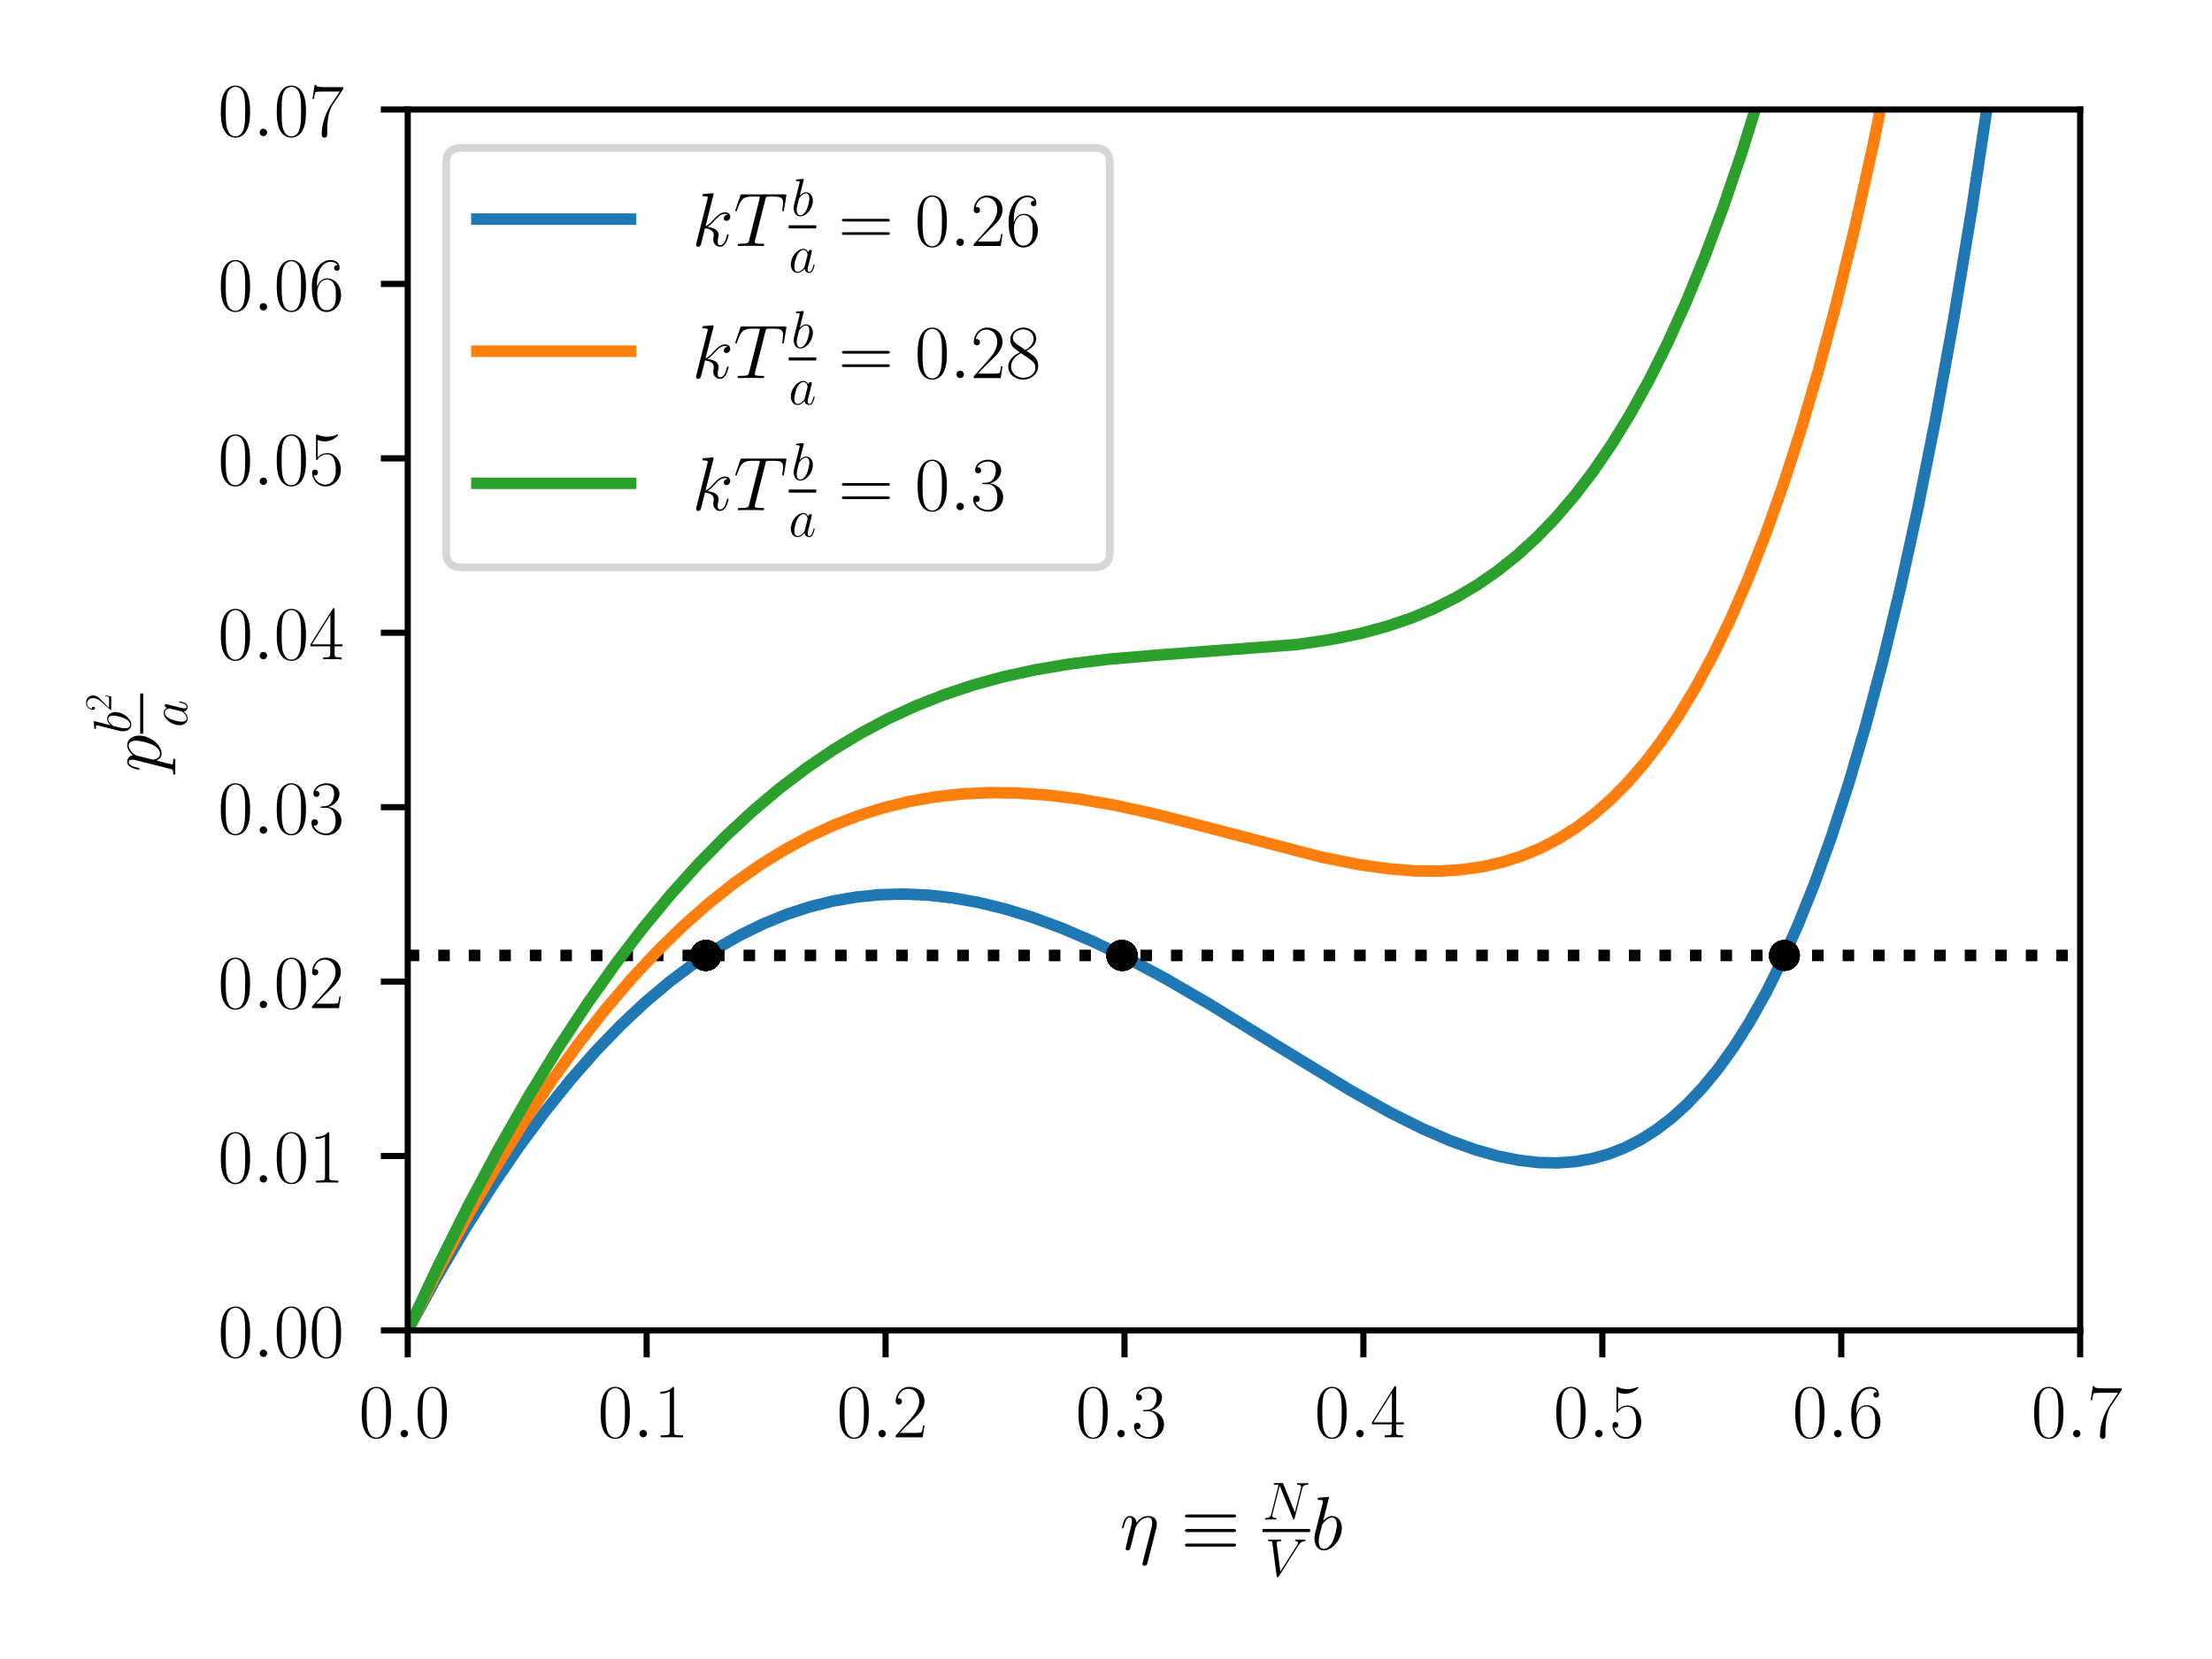 <?xml version="1.0" encoding="utf-8" standalone="no"?>
<!DOCTYPE svg PUBLIC "-//W3C//DTD SVG 1.1//EN"
  "http://www.w3.org/Graphics/SVG/1.1/DTD/svg11.dtd">
<!-- Created with matplotlib (https://matplotlib.org/) -->
<svg height="216pt" version="1.1" viewBox="0 0 288 216" width="288pt" xmlns="http://www.w3.org/2000/svg" xmlns:xlink="http://www.w3.org/1999/xlink">
 <defs>
  <style type="text/css">*{stroke-linecap:butt;stroke-linejoin:round;}</style>
 </defs>
 <g id="figure_1">
  <g id="patch_1">
   <path d="M 0 216 
L 288 216 
L 288 0 
L 0 0 
z
" style="fill:#ffffff;"/>
  </g>
  <g id="axes_1">
   <g id="patch_2">
    <path d="M 53.086 173.221 
L 270.835 173.221 
L 270.835 14.259 
L 53.086 14.259 
z
" style="fill:#ffffff;"/>
   </g>
   <g id="matplotlib.axis_1">
    <g id="xtick_1">
     <g id="line2d_1">
      <defs>
       <path d="M 0 0 
L 0 3.5 
" id="m4a611f6c2e" style="stroke:#000000;stroke-width:0.8;"/>
      </defs>
      <g>
       <use style="stroke:#000000;stroke-width:0.8;" x="53.086" xlink:href="#m4a611f6c2e" y="173.221"/>
      </g>
     </g>
     <g id="text_1">
      <!-- $\mathdefault{0.0}$ -->
      <g transform="translate(46.721 187.139)scale(0.1 -0.1)">
       <defs>
        <path d="M 42 31.844 
C 42 37.969 41.906 48.422 37.703 56.453 
C 34 63.484 28.094 66 22.906 66 
C 18.094 66 12 63.781 8.203 56.562 
C 4.203 49.016 3.797 39.672 3.797 31.844 
C 3.797 26.109 3.906 17.375 7 9.734 
C 11.297 -0.609 19 -2 22.906 -2 
C 27.5 -2 34.5 -0.109 38.594 9.438 
C 41.594 16.375 42 24.5 42 31.844 
z
M 22.906 -0.406 
C 16.5 -0.406 12.703 5.125 11.297 12.75 
C 10.203 18.688 10.203 27.328 10.203 32.953 
C 10.203 40.688 10.203 47.109 11.5 53.234 
C 13.406 61.781 19 64.391 22.906 64.391 
C 27 64.391 32.297 61.672 34.203 53.438 
C 35.5 47.719 35.594 40.984 35.594 32.953 
C 35.594 26.422 35.594 18.375 34.406 12.453 
C 32.297 1.5 26.406 -0.406 22.906 -0.406 
z
" id="CMR17-48"/>
        <path d="M 18.406 4.797 
C 18.406 7.688 16 9.688 13.594 9.688 
C 10.703 9.688 8.703 7.297 8.703 4.891 
C 8.703 2 11.094 0 13.5 0 
C 16.406 0 18.406 2.391 18.406 4.797 
z
" id="CMMI12-58"/>
       </defs>
       <use transform="scale(0.996)" xlink:href="#CMR17-48"/>
       <use transform="translate(45.69 0)scale(0.996)" xlink:href="#CMMI12-58"/>
       <use transform="translate(72.788 0)scale(0.996)" xlink:href="#CMR17-48"/>
      </g>
     </g>
    </g>
    <g id="xtick_2">
     <g id="line2d_2">
      <g>
       <use style="stroke:#000000;stroke-width:0.8;" x="84.193" xlink:href="#m4a611f6c2e" y="173.221"/>
      </g>
     </g>
     <g id="text_2">
      <!-- $\mathdefault{0.1}$ -->
      <g transform="translate(77.828 187.139)scale(0.1 -0.1)">
       <defs>
        <path d="M 26.594 63.797 
C 26.594 65.891 26.5 66 25.094 66 
C 21.203 61.359 15.297 59.891 9.703 59.688 
C 9.406 59.688 8.906 59.688 8.797 59.5 
C 8.703 59.297 8.703 59.094 8.703 57 
C 11.797 57 17 57.594 21 59.984 
L 21 7.297 
C 21 3.797 20.797 2.594 12.203 2.594 
L 9.203 2.594 
L 9.203 0 
C 14 0.094 19 0.188 23.797 0.188 
C 28.594 0.188 33.594 0.094 38.406 0 
L 38.406 2.594 
L 35.406 2.594 
C 26.797 2.594 26.594 3.688 26.594 7.297 
z
" id="CMR17-49"/>
       </defs>
       <use transform="scale(0.996)" xlink:href="#CMR17-48"/>
       <use transform="translate(45.69 0)scale(0.996)" xlink:href="#CMMI12-58"/>
       <use transform="translate(72.788 0)scale(0.996)" xlink:href="#CMR17-49"/>
      </g>
     </g>
    </g>
    <g id="xtick_3">
     <g id="line2d_3">
      <g>
       <use style="stroke:#000000;stroke-width:0.8;" x="115.3" xlink:href="#m4a611f6c2e" y="173.221"/>
      </g>
     </g>
     <g id="text_3">
      <!-- $\mathdefault{0.2}$ -->
      <g transform="translate(108.935 187.139)scale(0.1 -0.1)">
       <defs>
        <path d="M 41.703 15.469 
L 39.906 15.469 
C 38.906 8.391 38.094 7.188 37.703 6.594 
C 37.203 5.797 30 5.797 28.594 5.797 
L 9.406 5.797 
C 13 9.688 20 16.766 28.5 24.938 
C 34.594 30.719 41.703 37.5 41.703 47.391 
C 41.703 59.188 32.297 66 21.797 66 
C 10.797 66 4.094 56.297 4.094 47.297 
C 4.094 43.391 7 42.891 8.203 42.891 
C 9.203 42.891 12.203 43.484 12.203 46.984 
C 12.203 50.094 9.594 51 8.203 51 
C 7.594 51 7 50.891 6.594 50.688 
C 8.5 59.188 14.297 63.391 20.406 63.391 
C 29.094 63.391 34.797 56.5 34.797 47.391 
C 34.797 38.703 29.703 31.219 24 24.734 
L 4.094 2.297 
L 4.094 0 
L 39.297 0 
z
" id="CMR17-50"/>
       </defs>
       <use transform="scale(0.996)" xlink:href="#CMR17-48"/>
       <use transform="translate(45.69 0)scale(0.996)" xlink:href="#CMMI12-58"/>
       <use transform="translate(72.788 0)scale(0.996)" xlink:href="#CMR17-50"/>
      </g>
     </g>
    </g>
    <g id="xtick_4">
     <g id="line2d_4">
      <g>
       <use style="stroke:#000000;stroke-width:0.8;" x="146.407" xlink:href="#m4a611f6c2e" y="173.221"/>
      </g>
     </g>
     <g id="text_4">
      <!-- $\mathdefault{0.3}$ -->
      <g transform="translate(140.042 187.139)scale(0.1 -0.1)">
       <defs>
        <path d="M 22.094 34 
C 31 34 34.906 26.141 34.906 17.094 
C 34.906 5.031 28.5 0.391 22.703 0.391 
C 17.406 0.391 8.797 3.016 6.094 10.797 
C 6.594 10.594 7.094 10.594 7.594 10.594 
C 10 10.594 11.797 12.188 11.797 14.797 
C 11.797 17.688 9.594 19 7.594 19 
C 5.906 19 3.297 18.188 3.297 14.484 
C 3.297 5.234 12.297 -2 22.906 -2 
C 34 -2 42.5 6.75 42.5 16.984 
C 42.5 26.844 34.5 34 25 35.094 
C 32.594 36.672 39.906 43.375 39.906 52.391 
C 39.906 60.25 32 66 23 66 
C 13.906 66 5.906 60.344 5.906 52.297 
C 5.906 48.797 8.5 48.188 9.797 48.188 
C 11.906 48.188 13.703 49.484 13.703 52.094 
C 13.703 54.688 11.906 56 9.797 56 
C 9.406 56 8.906 56 8.5 55.797 
C 11.406 62.484 19.297 63.688 22.797 63.688 
C 26.297 63.688 32.906 61.969 32.906 52.297 
C 32.906 49.484 32.5 44.547 29.094 40.219 
C 26.094 36.391 22.703 36.188 19.406 35.891 
C 18.906 35.891 16.594 35.688 16.203 35.688 
C 15.5 35.594 15.094 35.5 15.094 34.797 
C 15.094 34.094 15.203 34 17.203 34 
z
" id="CMR17-51"/>
       </defs>
       <use transform="scale(0.996)" xlink:href="#CMR17-48"/>
       <use transform="translate(45.69 0)scale(0.996)" xlink:href="#CMMI12-58"/>
       <use transform="translate(72.788 0)scale(0.996)" xlink:href="#CMR17-51"/>
      </g>
     </g>
    </g>
    <g id="xtick_5">
     <g id="line2d_5">
      <g>
       <use style="stroke:#000000;stroke-width:0.8;" x="177.514" xlink:href="#m4a611f6c2e" y="173.221"/>
      </g>
     </g>
     <g id="text_5">
      <!-- $\mathdefault{0.4}$ -->
      <g transform="translate(171.149 187.139)scale(0.1 -0.1)">
       <defs>
        <path d="M 33.594 64.797 
C 33.594 66.891 33.5 67 31.703 67 
L 2 19.594 
L 2 17 
L 27.797 17 
L 27.797 7.188 
C 27.797 3.594 27.594 2.594 20.594 2.594 
L 18.703 2.594 
L 18.703 0 
C 21.906 0.188 27.297 0.188 30.703 0.188 
C 34.094 0.188 39.5 0.188 42.703 0 
L 42.703 2.594 
L 40.797 2.594 
C 33.797 2.594 33.594 3.594 33.594 7.188 
L 33.594 17 
L 43.797 17 
L 43.797 19.594 
L 33.594 19.594 
z
M 28.094 58.172 
L 28.094 19.594 
L 4 19.594 
z
" id="CMR17-52"/>
       </defs>
       <use transform="scale(0.996)" xlink:href="#CMR17-48"/>
       <use transform="translate(45.69 0)scale(0.996)" xlink:href="#CMMI12-58"/>
       <use transform="translate(72.788 0)scale(0.996)" xlink:href="#CMR17-52"/>
      </g>
     </g>
    </g>
    <g id="xtick_6">
     <g id="line2d_6">
      <g>
       <use style="stroke:#000000;stroke-width:0.8;" x="208.621" xlink:href="#m4a611f6c2e" y="173.221"/>
      </g>
     </g>
     <g id="text_6">
      <!-- $\mathdefault{0.5}$ -->
      <g transform="translate(202.256 187.139)scale(0.1 -0.1)">
       <defs>
        <path d="M 11.406 58.594 
C 12.406 58.188 16.5 56.891 20.703 56.891 
C 30 56.891 35.094 61.891 38 64.688 
C 38 65.484 38 66 37.406 66 
C 37.297 66 37.094 66 36.297 65.594 
C 32.797 64.094 28.703 63 23.703 63 
C 20.703 63 16.203 63.359 11.297 65.484 
C 10.203 66 10 66 9.906 66 
C 9.406 66 9.297 65.891 9.297 63.906 
L 9.297 34.859 
C 9.297 33.016 9.297 32.5 10.297 32.5 
C 10.797 32.5 11 32.703 11.5 33.422 
C 14.703 38.047 19.094 40 24.094 40 
C 27.594 40 35.094 37.734 35.094 20.203 
C 35.094 16.984 35.094 11.188 32.094 6.594 
C 29.594 2.484 25.703 0.391 21.406 0.391 
C 14.797 0.391 8.094 4.984 6.297 12.688 
C 6.703 12.594 7.5 12.391 7.906 12.391 
C 9.203 12.391 11.703 13.094 11.703 16.188 
C 11.703 18.891 9.797 20 7.906 20 
C 5.594 20 4.094 18.594 4.094 15.797 
C 4.094 7.094 11 -2 21.594 -2 
C 31.906 -2 41.703 6.891 41.703 19.797 
C 41.703 32.094 33.906 41.594 24.203 41.594 
C 19.094 41.594 14.797 39.688 11.406 36 
z
" id="CMR17-53"/>
       </defs>
       <use transform="scale(0.996)" xlink:href="#CMR17-48"/>
       <use transform="translate(45.69 0)scale(0.996)" xlink:href="#CMMI12-58"/>
       <use transform="translate(72.788 0)scale(0.996)" xlink:href="#CMR17-53"/>
      </g>
     </g>
    </g>
    <g id="xtick_7">
     <g id="line2d_7">
      <g>
       <use style="stroke:#000000;stroke-width:0.8;" x="239.728" xlink:href="#m4a611f6c2e" y="173.221"/>
      </g>
     </g>
     <g id="text_7">
      <!-- $\mathdefault{0.6}$ -->
      <g transform="translate(233.363 187.139)scale(0.1 -0.1)">
       <defs>
        <path d="M 10.594 34.344 
C 10.594 58 21.797 63.688 28.297 63.688 
C 30.406 63.688 35.5 63.266 37.5 59.094 
C 35.906 59.094 32.906 59.094 32.906 55.594 
C 32.906 52.891 35.094 52 36.5 52 
C 37.406 52 40.094 52.391 40.094 55.797 
C 40.094 62.297 35.094 66 28.203 66 
C 16.297 66 3.797 53.297 3.797 31.422 
C 3.797 4.016 15.094 -2 23.094 -2 
C 32.797 -2 42 6.734 42 20.234 
C 42 32.828 33.906 42 23.703 42 
C 17.594 42 13.094 37.969 10.594 30.922 
z
M 23.094 0.391 
C 10.797 0.391 10.797 18.938 10.797 22.656 
C 10.797 29.906 14.203 40.391 23.5 40.391 
C 25.203 40.391 30.094 40.391 33.406 33.438 
C 35.203 29.516 35.203 25.375 35.203 20.344 
C 35.203 14.906 35.203 10.875 33.094 6.844 
C 30.906 2.703 27.703 0.391 23.094 0.391 
z
" id="CMR17-54"/>
       </defs>
       <use transform="scale(0.996)" xlink:href="#CMR17-48"/>
       <use transform="translate(45.69 0)scale(0.996)" xlink:href="#CMMI12-58"/>
       <use transform="translate(72.788 0)scale(0.996)" xlink:href="#CMR17-54"/>
      </g>
     </g>
    </g>
    <g id="xtick_8">
     <g id="line2d_8">
      <g>
       <use style="stroke:#000000;stroke-width:0.8;" x="270.835" xlink:href="#m4a611f6c2e" y="173.221"/>
      </g>
     </g>
     <g id="text_8">
      <!-- $\mathdefault{0.7}$ -->
      <g transform="translate(264.47 187.139)scale(0.1 -0.1)">
       <defs>
        <path d="M 45.094 61.797 
L 45.094 64 
L 21.594 64 
C 9.906 64 9.703 65.094 9.297 67 
L 7.5 67 
L 4.594 48.5 
L 6.406 48.5 
C 6.703 50.406 7.406 55.5 8.594 57.391 
C 9.203 58.188 16.594 58.188 18.297 58.188 
L 40.297 58.188 
L 29.203 41.719 
C 21.797 30.641 16.703 15.672 16.703 2.594 
C 16.703 1.391 16.703 -2 20.297 -2 
C 23.906 -2 23.906 1.391 23.906 2.688 
L 23.906 7.281 
C 23.906 23.656 26.703 34.438 31.297 41.312 
z
" id="CMR17-55"/>
       </defs>
       <use transform="scale(0.996)" xlink:href="#CMR17-48"/>
       <use transform="translate(45.69 0)scale(0.996)" xlink:href="#CMMI12-58"/>
       <use transform="translate(72.788 0)scale(0.996)" xlink:href="#CMR17-55"/>
      </g>
     </g>
    </g>
    <g id="text_9">
     <!-- $\eta\equiv \frac{N}{V}b$ -->
     <g transform="translate(145.804 201.764)scale(0.1 -0.1)">
      <defs>
       <path d="M 47.5 27.625 
C 48 29.625 48.297 30.828 48.297 33.516 
C 48.297 39.5 44.797 44 37.203 44 
C 28.297 44 23.594 37.703 21.797 35.203 
C 21.5 40.891 17.406 44 13 44 
C 10.094 44 7.797 42.594 5.906 38.797 
C 4.094 35.203 2.703 29.125 2.703 28.719 
C 2.703 28.328 3.094 27.828 3.797 27.828 
C 4.594 27.828 4.703 27.922 5.297 30.219 
C 6.797 36.109 8.703 41.984 12.703 41.984 
C 15 41.984 15.797 40.406 15.797 37.406 
C 15.797 35.203 14.797 31.312 14.094 28.234 
L 11.297 17.453 
C 10.906 15.562 9.797 11.062 9.297 9.266 
C 8.594 6.672 7.5 1.984 7.5 1.484 
C 7.5 0.094 8.594 -1 10.094 -1 
C 11.297 -1 12.703 -0.406 13.5 1.094 
C 13.703 1.594 14.594 5.078 15.094 7.078 
L 17.297 16.062 
L 20.594 29.219 
C 20.797 29.828 23.297 34.812 27 38 
C 29.594 40.406 33 41.984 36.906 41.984 
C 40.906 41.984 42.297 39 42.297 35.016 
C 42.297 32.125 41.906 30.516 41.406 28.625 
L 29.797 -16.953 
C 29.703 -17.438 29.5 -18.031 29.5 -18.609 
C 29.5 -20.109 30.703 -21.109 32.203 -21.109 
C 33.094 -21.109 35.203 -20.703 36 -17.734 
z
" id="CMMI12-17"/>
       <path d="M 68.594 42 
C 70.297 42 72.203 42 72.203 44 
C 72.203 46 70.406 46 68.703 46 
L 9 46 
C 7.297 46 5.5 46 5.5 44 
C 5.5 42 7.5 42 9.094 42 
z
M 68.703 3.984 
C 70.406 3.984 72.203 3.984 72.203 5.984 
C 72.203 8 70.297 8 68.594 8 
L 9.094 8 
C 7.5 8 5.5 8 5.5 5.984 
C 5.5 3.984 7.297 3.984 9 3.984 
z
M 68.703 23 
C 70.406 23 72.203 23 72.203 25 
C 72.203 27 70.406 27 68.703 27 
L 9 27 
C 7.297 27 5.5 27 5.5 25 
C 5.5 23 7.297 23 9 23 
z
" id="CMSY10-17"/>
       <path d="M 74 57.531 
C 75.094 61.812 76.703 64.797 84.297 65.094 
C 84.594 65.094 85.797 65.188 85.797 66.891 
C 85.797 68 84.906 68 84.5 68 
C 82.5 68 77.406 67.797 75.406 67.797 
L 70.594 67.797 
C 69.203 67.797 67.406 68 66 68 
C 65.406 68 64.203 68 64.203 66.094 
C 64.203 65.094 65 65.094 65.703 65.094 
C 71.703 64.891 72.094 62.609 72.094 60.812 
C 72.094 59.922 72 59.625 71.703 58.219 
L 60.406 13.344 
L 39 66.297 
C 38.297 67.891 38.203 68 36 68 
L 23.797 68 
C 21.797 68 20.906 68 20.906 66.094 
C 20.906 65.094 21.594 65.094 23.5 65.094 
C 24 65.094 29.906 65.094 29.906 64.203 
C 29.906 64 29.703 63.203 29.594 62.906 
L 16.297 10.156 
C 15.094 5.281 12.703 3.188 6.094 2.891 
C 5.594 2.891 4.594 2.797 4.594 1 
C 4.594 0 5.594 0 5.906 0 
C 7.906 0 13 0.188 15 0.188 
L 19.797 0.188 
C 21.203 0.188 22.906 0 24.297 0 
C 25 0 26.094 0 26.094 1.891 
C 26.094 2.797 25.094 2.891 24.703 2.891 
C 21.406 2.984 18.203 3.594 18.203 7.172 
C 18.203 7.969 18.406 8.859 18.594 9.656 
L 32.094 62.906 
C 32.703 61.906 32.703 61.703 33.094 60.812 
L 56.906 1.797 
C 57.406 0.594 57.594 0 58.5 0 
C 59.5 0 59.594 0.297 60 2 
z
" id="CMMI12-78"/>
       <path d="M 61.906 56.938 
C 65.297 62.297 68.406 64.688 73.5 65.094 
C 74.5 65.188 75.297 65.188 75.297 66.984 
C 75.297 67.391 75.094 68 74.203 68 
C 72.406 68 68.094 67.797 66.297 67.797 
C 63.406 67.797 60.406 68 57.594 68 
C 56.797 68 55.797 68 55.797 66.094 
C 55.797 65.188 56.703 65.094 57.094 65.094 
C 60.797 64.781 61.203 63 61.203 61.812 
C 61.203 60.312 59.797 58.031 59.703 57.938 
L 28.297 8.438 
L 21.297 62 
C 21.297 64.891 26.5 65.094 27.594 65.094 
C 29.094 65.094 30 65.094 30 66.984 
C 30 68 28.906 68 28.594 68 
C 26.906 68 24.906 67.797 23.203 67.797 
L 17.594 67.797 
C 10.297 67.797 7.297 68 7.203 68 
C 6.594 68 5.406 68 5.406 66.188 
C 5.406 65.094 6.094 65.094 7.703 65.094 
C 12.797 65.094 13.094 64.188 13.406 61.703 
L 21.406 0.391 
C 21.703 -1.703 21.703 -2 23.094 -2 
C 24.297 -2 24.797 -1.703 25.797 -0.109 
z
" id="CMMI12-86"/>
       <path d="M 23.094 66.484 
C 23.203 66.891 23.406 67.484 23.406 67.984 
C 23.406 69 22.406 69 22.203 69 
C 22.094 69 18.5 68.688 16.703 68.484 
C 15 68.391 13.5 68.188 11.703 68.094 
C 9.297 67.891 8.594 67.797 8.594 65.984 
C 8.594 64.984 9.594 64.984 10.594 64.984 
C 15.703 64.984 15.703 64.109 15.703 63.125 
C 15.703 62.422 14.906 59.562 14.5 57.797 
L 12.094 48.328 
C 11.094 44.391 5.406 21.75 5 19.953 
C 4.5 17.453 4.5 15.75 4.5 14.453 
C 4.5 4.281 10.203 -1 16.703 -1 
C 28.297 -1 40.297 13.859 40.297 28.328 
C 40.297 37.5 35.094 44 27.594 44 
C 22.406 44 17.703 39.703 15.797 37.703 
z
M 16.797 1 
C 13.594 1 10.094 3.391 10.094 11.172 
C 10.094 14.453 10.406 16.359 12.203 23.344 
C 12.5 24.641 14.094 31.016 14.5 32.312 
C 14.703 33.109 20.594 41.984 27.406 41.984 
C 31.797 41.984 33.797 37.609 33.797 32.422 
C 33.797 27.625 31 16.359 28.5 11.172 
C 26 5.781 21.406 1 16.797 1 
z
" id="CMMI12-98"/>
      </defs>
      <use transform="scale(0.996)" xlink:href="#CMMI12-17"/>
      <use transform="translate(79.378 0)scale(0.996)" xlink:href="#CMSY10-17"/>
      <use transform="translate(185.735 39.226)scale(0.697)" xlink:href="#CMMI12-78"/>
      <use transform="translate(189.226 -34.355)scale(0.697)" xlink:href="#CMMI12-86"/>
      <use transform="translate(248.895 0)scale(0.996)" xlink:href="#CMMI12-98"/>
      <path d="M 185.735 22.914 
L 247.7 22.914 
L 247.7 26.899 
L 185.735 26.899 
L 185.735 22.914 
z
"/>
     </g>
    </g>
   </g>
   <g id="matplotlib.axis_2">
    <g id="ytick_1">
     <g id="line2d_9">
      <defs>
       <path d="M 0 0 
L -3.5 0 
" id="me0787c173d" style="stroke:#000000;stroke-width:0.8;"/>
      </defs>
      <g>
       <use style="stroke:#000000;stroke-width:0.8;" x="53.086" xlink:href="#me0787c173d" y="173.221"/>
      </g>
     </g>
     <g id="text_10">
      <!-- $\mathdefault{0.00}$ -->
      <g transform="translate(28.375 176.68)scale(0.1 -0.1)">
       <use transform="scale(0.996)" xlink:href="#CMR17-48"/>
       <use transform="translate(45.69 0)scale(0.996)" xlink:href="#CMMI12-58"/>
       <use transform="translate(72.788 0)scale(0.996)" xlink:href="#CMR17-48"/>
       <use transform="translate(118.478 0)scale(0.996)" xlink:href="#CMR17-48"/>
      </g>
     </g>
    </g>
    <g id="ytick_2">
     <g id="line2d_10">
      <g>
       <use style="stroke:#000000;stroke-width:0.8;" x="53.086" xlink:href="#me0787c173d" y="150.512"/>
      </g>
     </g>
     <g id="text_11">
      <!-- $\mathdefault{0.01}$ -->
      <g transform="translate(28.375 153.971)scale(0.1 -0.1)">
       <use transform="scale(0.996)" xlink:href="#CMR17-48"/>
       <use transform="translate(45.69 0)scale(0.996)" xlink:href="#CMMI12-58"/>
       <use transform="translate(72.788 0)scale(0.996)" xlink:href="#CMR17-48"/>
       <use transform="translate(118.478 0)scale(0.996)" xlink:href="#CMR17-49"/>
      </g>
     </g>
    </g>
    <g id="ytick_3">
     <g id="line2d_11">
      <g>
       <use style="stroke:#000000;stroke-width:0.8;" x="53.086" xlink:href="#me0787c173d" y="127.803"/>
      </g>
     </g>
     <g id="text_12">
      <!-- $\mathdefault{0.02}$ -->
      <g transform="translate(28.375 131.262)scale(0.1 -0.1)">
       <use transform="scale(0.996)" xlink:href="#CMR17-48"/>
       <use transform="translate(45.69 0)scale(0.996)" xlink:href="#CMMI12-58"/>
       <use transform="translate(72.788 0)scale(0.996)" xlink:href="#CMR17-48"/>
       <use transform="translate(118.478 0)scale(0.996)" xlink:href="#CMR17-50"/>
      </g>
     </g>
    </g>
    <g id="ytick_4">
     <g id="line2d_12">
      <g>
       <use style="stroke:#000000;stroke-width:0.8;" x="53.086" xlink:href="#me0787c173d" y="105.094"/>
      </g>
     </g>
     <g id="text_13">
      <!-- $\mathdefault{0.03}$ -->
      <g transform="translate(28.375 108.554)scale(0.1 -0.1)">
       <use transform="scale(0.996)" xlink:href="#CMR17-48"/>
       <use transform="translate(45.69 0)scale(0.996)" xlink:href="#CMMI12-58"/>
       <use transform="translate(72.788 0)scale(0.996)" xlink:href="#CMR17-48"/>
       <use transform="translate(118.478 0)scale(0.996)" xlink:href="#CMR17-51"/>
      </g>
     </g>
    </g>
    <g id="ytick_5">
     <g id="line2d_13">
      <g>
       <use style="stroke:#000000;stroke-width:0.8;" x="53.086" xlink:href="#me0787c173d" y="82.386"/>
      </g>
     </g>
     <g id="text_14">
      <!-- $\mathdefault{0.04}$ -->
      <g transform="translate(28.375 85.845)scale(0.1 -0.1)">
       <use transform="scale(0.996)" xlink:href="#CMR17-48"/>
       <use transform="translate(45.69 0)scale(0.996)" xlink:href="#CMMI12-58"/>
       <use transform="translate(72.788 0)scale(0.996)" xlink:href="#CMR17-48"/>
       <use transform="translate(118.478 0)scale(0.996)" xlink:href="#CMR17-52"/>
      </g>
     </g>
    </g>
    <g id="ytick_6">
     <g id="line2d_14">
      <g>
       <use style="stroke:#000000;stroke-width:0.8;" x="53.086" xlink:href="#me0787c173d" y="59.677"/>
      </g>
     </g>
     <g id="text_15">
      <!-- $\mathdefault{0.05}$ -->
      <g transform="translate(28.375 63.136)scale(0.1 -0.1)">
       <use transform="scale(0.996)" xlink:href="#CMR17-48"/>
       <use transform="translate(45.69 0)scale(0.996)" xlink:href="#CMMI12-58"/>
       <use transform="translate(72.788 0)scale(0.996)" xlink:href="#CMR17-48"/>
       <use transform="translate(118.478 0)scale(0.996)" xlink:href="#CMR17-53"/>
      </g>
     </g>
    </g>
    <g id="ytick_7">
     <g id="line2d_15">
      <g>
       <use style="stroke:#000000;stroke-width:0.8;" x="53.086" xlink:href="#me0787c173d" y="36.968"/>
      </g>
     </g>
     <g id="text_16">
      <!-- $\mathdefault{0.06}$ -->
      <g transform="translate(28.375 40.427)scale(0.1 -0.1)">
       <use transform="scale(0.996)" xlink:href="#CMR17-48"/>
       <use transform="translate(45.69 0)scale(0.996)" xlink:href="#CMMI12-58"/>
       <use transform="translate(72.788 0)scale(0.996)" xlink:href="#CMR17-48"/>
       <use transform="translate(118.478 0)scale(0.996)" xlink:href="#CMR17-54"/>
      </g>
     </g>
    </g>
    <g id="ytick_8">
     <g id="line2d_16">
      <g>
       <use style="stroke:#000000;stroke-width:0.8;" x="53.086" xlink:href="#me0787c173d" y="14.259"/>
      </g>
     </g>
     <g id="text_17">
      <!-- $\mathdefault{0.07}$ -->
      <g transform="translate(28.375 17.718)scale(0.1 -0.1)">
       <use transform="scale(0.996)" xlink:href="#CMR17-48"/>
       <use transform="translate(45.69 0)scale(0.996)" xlink:href="#CMMI12-58"/>
       <use transform="translate(72.788 0)scale(0.996)" xlink:href="#CMR17-48"/>
       <use transform="translate(118.478 0)scale(0.996)" xlink:href="#CMR17-55"/>
      </g>
     </g>
    </g>
    <g id="text_18">
     <!-- $p\frac{b^2}{a}$ -->
     <g transform="translate(20.939 100.54)rotate(-90)scale(0.1 -0.1)">
      <defs>
       <path d="M 4.297 -12.406 
C 3.594 -15.328 3.203 -16.109 -0.906 -16.109 
C -2.109 -16.109 -3.109 -16.109 -3.109 -18 
C -3.109 -18.203 -3 -19 -1.906 -19 
C -0.609 -19 0.797 -18.812 2.094 -18.812 
L 6.406 -18.812 
C 8.5 -18.812 13.594 -19 15.703 -19 
C 16.297 -19 17.5 -19 17.5 -17.203 
C 17.5 -16.109 16.797 -16.109 15.094 -16.109 
C 10.5 -16.109 10.203 -15.422 10.203 -14.641 
C 10.203 -13.484 14.703 3.391 15.297 5.688 
C 16.406 2.891 19.094 -1 24.297 -1 
C 35.594 -1 47.797 13.656 47.797 28.328 
C 47.797 37.5 42.594 44 35.094 44 
C 28.703 44 23.297 37.797 22.203 36.406 
C 21.406 41.391 17.5 44 13.5 44 
C 10.594 44 8.297 42.594 6.406 38.797 
C 4.594 35.203 3.203 29.125 3.203 28.719 
C 3.203 28.328 3.594 27.828 4.297 27.828 
C 5.094 27.828 5.203 27.922 5.797 30.219 
C 7.297 36.109 9.203 41.984 13.203 41.984 
C 15.5 41.984 16.297 40.391 16.297 37.406 
C 16.297 35.016 16 34.016 15.594 32.219 
z
M 21.594 31.125 
C 22.297 33.906 25.094 36.812 26.703 38.203 
C 27.797 39.203 31.094 41.984 34.906 41.984 
C 39.297 41.984 41.297 37.609 41.297 32.422 
C 41.297 27.625 38.5 16.359 36 11.172 
C 33.5 5.781 28.906 1 24.297 1 
C 17.5 1 16.406 9.578 16.406 9.969 
C 16.406 10.266 16.594 11.062 16.703 11.562 
z
" id="CMMI12-112"/>
       <path d="M 30.094 11.859 
C 29.594 10.172 29.594 9.969 28.203 8.078 
C 26 5.281 21.594 1 16.906 1 
C 12.797 1 10.5 4.688 10.5 10.562 
C 10.5 16.062 13.594 27.234 15.5 31.422 
C 18.906 38.406 23.594 41.984 27.5 41.984 
C 34.094 41.984 35.406 33.812 35.406 33.016 
C 35.406 32.922 35.094 31.625 35 31.422 
z
M 36.5 37.406 
C 35.406 40 32.703 44 27.5 44 
C 16.203 44 4 29.422 4 14.656 
C 4 4.781 9.797 -1 16.594 -1 
C 22.094 -1 26.797 3.281 29.594 6.578 
C 30.594 0.688 35.297 -1 38.297 -1 
C 41.297 -1 43.703 0.797 45.5 4.375 
C 47.094 7.75 48.5 13.828 48.5 14.219 
C 48.5 14.719 48.094 15.125 47.5 15.125 
C 46.594 15.125 46.5 14.625 46.094 13.125 
C 44.594 7.266 42.703 1 38.594 1 
C 35.703 1 35.5 3.578 35.5 5.562 
C 35.5 7.859 35.797 8.953 36.703 12.828 
C 37.406 15.312 37.906 17.5 38.703 20.391 
C 42.406 35.312 43.297 38.891 43.297 39.5 
C 43.297 40.891 42.203 42 40.703 42 
C 37.5 42 36.703 38.5 36.5 37.312 
z
" id="CMMI12-97"/>
      </defs>
      <use transform="scale(0.996)" xlink:href="#CMMI12-112"/>
      <use transform="translate(50.155 39.226)scale(0.697)" xlink:href="#CMMI12-98"/>
      <use transform="translate(79.188 64.534)scale(0.498)" xlink:href="#CMR17-50"/>
      <use transform="translate(58.421 -34.355)scale(0.697)" xlink:href="#CMMI12-97"/>
      <path d="M 50.155 22.914 
L 102.531 22.914 
L 102.531 26.899 
L 50.155 26.899 
L 50.155 22.914 
z
"/>
     </g>
    </g>
   </g>
   <g id="line2d_17">
    <path clip-path="url(#p97f4f78353)" d="M 53.089 173.215 
L 56.802 166.407 
L 60.438 160.197 
L 64.002 154.544 
L 67.496 149.414 
L 70.923 144.773 
L 74.285 140.588 
L 77.589 136.827 
L 80.834 133.465 
L 84.028 130.473 
L 87.175 127.826 
L 90.28 125.503 
L 93.348 123.482 
L 96.388 121.744 
L 99.406 120.273 
L 102.413 119.053 
L 105.417 118.072 
L 108.429 117.323 
L 111.461 116.797 
L 114.524 116.491 
L 117.635 116.405 
L 120.807 116.54 
L 124.057 116.902 
L 127.405 117.5 
L 130.877 118.348 
L 134.502 119.464 
L 138.321 120.876 
L 142.389 122.621 
L 146.798 124.758 
L 151.712 127.393 
L 157.521 130.772 
L 166.138 136.075 
L 175.805 141.959 
L 180.985 144.849 
L 185.187 146.946 
L 188.829 148.522 
L 192.088 149.694 
L 195.058 150.53 
L 197.805 151.076 
L 200.372 151.363 
L 202.796 151.413 
L 205.103 151.239 
L 207.318 150.85 
L 209.462 150.248 
L 211.554 149.43 
L 213.606 148.386 
L 215.633 147.105 
L 217.648 145.565 
L 219.659 143.747 
L 221.674 141.62 
L 223.701 139.153 
L 225.742 136.313 
L 227.803 133.059 
L 229.883 129.351 
L 231.988 125.137 
L 234.119 120.366 
L 236.272 114.991 
L 238.45 108.945 
L 240.653 102.163 
L 242.881 94.571 
L 245.132 86.101 
L 247.406 76.668 
L 249.701 66.176 
L 252.017 54.537 
L 254.349 41.655 
L 256.698 27.413 
L 259.06 11.698 
L 260.823 -1 
L 260.823 -1 
" style="fill:none;stroke:#1f77b4;stroke-linecap:square;stroke-width:1.5;"/>
   </g>
   <g id="line2d_18">
    <path clip-path="url(#p97f4f78353)" d="M 53.086 124.397 
L 289 124.397 
" style="fill:none;stroke:#000000;stroke-dasharray:1.5,2.475;stroke-dashoffset:0;stroke-width:1.5;"/>
   </g>
   <g id="line2d_19">
    <defs>
     <path d="M 0 1.5 
C 0.398 1.5 0.779 1.342 1.061 1.061 
C 1.342 0.779 1.5 0.398 1.5 0 
C 1.5 -0.398 1.342 -0.779 1.061 -1.061 
C 0.779 -1.342 0.398 -1.5 0 -1.5 
C -0.398 -1.5 -0.779 -1.342 -1.061 -1.061 
C -1.342 -0.779 -1.5 -0.398 -1.5 0 
C -1.5 0.398 -1.342 0.779 -1.061 1.061 
C -0.779 1.342 -0.398 1.5 0 1.5 
z
" id="m947aa836cd" style="stroke:#000000;"/>
    </defs>
    <g clip-path="url(#p97f4f78353)">
     <use style="stroke:#000000;" x="91.875" xlink:href="#m947aa836cd" y="124.418"/>
     <use style="stroke:#000000;" x="91.878" xlink:href="#m947aa836cd" y="124.416"/>
     <use style="stroke:#000000;" x="91.881" xlink:href="#m947aa836cd" y="124.415"/>
     <use style="stroke:#000000;" x="91.884" xlink:href="#m947aa836cd" y="124.413"/>
     <use style="stroke:#000000;" x="91.887" xlink:href="#m947aa836cd" y="124.411"/>
     <use style="stroke:#000000;" x="91.889" xlink:href="#m947aa836cd" y="124.409"/>
     <use style="stroke:#000000;" x="91.892" xlink:href="#m947aa836cd" y="124.407"/>
     <use style="stroke:#000000;" x="91.895" xlink:href="#m947aa836cd" y="124.405"/>
     <use style="stroke:#000000;" x="91.898" xlink:href="#m947aa836cd" y="124.404"/>
     <use style="stroke:#000000;" x="91.901" xlink:href="#m947aa836cd" y="124.402"/>
     <use style="stroke:#000000;" x="91.903" xlink:href="#m947aa836cd" y="124.4"/>
     <use style="stroke:#000000;" x="91.906" xlink:href="#m947aa836cd" y="124.398"/>
     <use style="stroke:#000000;" x="91.909" xlink:href="#m947aa836cd" y="124.396"/>
     <use style="stroke:#000000;" x="91.912" xlink:href="#m947aa836cd" y="124.394"/>
     <use style="stroke:#000000;" x="91.915" xlink:href="#m947aa836cd" y="124.393"/>
     <use style="stroke:#000000;" x="91.917" xlink:href="#m947aa836cd" y="124.391"/>
     <use style="stroke:#000000;" x="91.92" xlink:href="#m947aa836cd" y="124.389"/>
     <use style="stroke:#000000;" x="91.923" xlink:href="#m947aa836cd" y="124.387"/>
     <use style="stroke:#000000;" x="91.926" xlink:href="#m947aa836cd" y="124.385"/>
     <use style="stroke:#000000;" x="91.929" xlink:href="#m947aa836cd" y="124.383"/>
     <use style="stroke:#000000;" x="91.931" xlink:href="#m947aa836cd" y="124.382"/>
     <use style="stroke:#000000;" x="91.934" xlink:href="#m947aa836cd" y="124.38"/>
     <use style="stroke:#000000;" x="91.937" xlink:href="#m947aa836cd" y="124.378"/>
     <use style="stroke:#000000;" x="91.94" xlink:href="#m947aa836cd" y="124.376"/>
     <use style="stroke:#000000;" x="91.943" xlink:href="#m947aa836cd" y="124.374"/>
     <use style="stroke:#000000;" x="146.042" xlink:href="#m947aa836cd" y="124.375"/>
     <use style="stroke:#000000;" x="146.045" xlink:href="#m947aa836cd" y="124.376"/>
     <use style="stroke:#000000;" x="146.048" xlink:href="#m947aa836cd" y="124.378"/>
     <use style="stroke:#000000;" x="146.051" xlink:href="#m947aa836cd" y="124.379"/>
     <use style="stroke:#000000;" x="146.054" xlink:href="#m947aa836cd" y="124.381"/>
     <use style="stroke:#000000;" x="146.056" xlink:href="#m947aa836cd" y="124.382"/>
     <use style="stroke:#000000;" x="146.059" xlink:href="#m947aa836cd" y="124.384"/>
     <use style="stroke:#000000;" x="146.062" xlink:href="#m947aa836cd" y="124.385"/>
     <use style="stroke:#000000;" x="146.065" xlink:href="#m947aa836cd" y="124.386"/>
     <use style="stroke:#000000;" x="146.068" xlink:href="#m947aa836cd" y="124.388"/>
     <use style="stroke:#000000;" x="146.07" xlink:href="#m947aa836cd" y="124.389"/>
     <use style="stroke:#000000;" x="146.073" xlink:href="#m947aa836cd" y="124.391"/>
     <use style="stroke:#000000;" x="146.076" xlink:href="#m947aa836cd" y="124.392"/>
     <use style="stroke:#000000;" x="146.079" xlink:href="#m947aa836cd" y="124.393"/>
     <use style="stroke:#000000;" x="146.082" xlink:href="#m947aa836cd" y="124.395"/>
     <use style="stroke:#000000;" x="146.084" xlink:href="#m947aa836cd" y="124.396"/>
     <use style="stroke:#000000;" x="146.087" xlink:href="#m947aa836cd" y="124.398"/>
     <use style="stroke:#000000;" x="146.09" xlink:href="#m947aa836cd" y="124.399"/>
     <use style="stroke:#000000;" x="146.093" xlink:href="#m947aa836cd" y="124.4"/>
     <use style="stroke:#000000;" x="146.096" xlink:href="#m947aa836cd" y="124.402"/>
     <use style="stroke:#000000;" x="146.098" xlink:href="#m947aa836cd" y="124.403"/>
     <use style="stroke:#000000;" x="146.101" xlink:href="#m947aa836cd" y="124.405"/>
     <use style="stroke:#000000;" x="146.104" xlink:href="#m947aa836cd" y="124.406"/>
     <use style="stroke:#000000;" x="146.107" xlink:href="#m947aa836cd" y="124.407"/>
     <use style="stroke:#000000;" x="146.11" xlink:href="#m947aa836cd" y="124.409"/>
     <use style="stroke:#000000;" x="146.112" xlink:href="#m947aa836cd" y="124.41"/>
     <use style="stroke:#000000;" x="146.115" xlink:href="#m947aa836cd" y="124.412"/>
     <use style="stroke:#000000;" x="146.118" xlink:href="#m947aa836cd" y="124.413"/>
     <use style="stroke:#000000;" x="146.121" xlink:href="#m947aa836cd" y="124.415"/>
     <use style="stroke:#000000;" x="146.124" xlink:href="#m947aa836cd" y="124.416"/>
     <use style="stroke:#000000;" x="146.126" xlink:href="#m947aa836cd" y="124.417"/>
     <use style="stroke:#000000;" x="146.129" xlink:href="#m947aa836cd" y="124.419"/>
     <use style="stroke:#000000;" x="232.324" xlink:href="#m947aa836cd" y="124.42"/>
     <use style="stroke:#000000;" x="232.327" xlink:href="#m947aa836cd" y="124.414"/>
     <use style="stroke:#000000;" x="232.33" xlink:href="#m947aa836cd" y="124.407"/>
     <use style="stroke:#000000;" x="232.332" xlink:href="#m947aa836cd" y="124.401"/>
     <use style="stroke:#000000;" x="232.335" xlink:href="#m947aa836cd" y="124.395"/>
     <use style="stroke:#000000;" x="232.338" xlink:href="#m947aa836cd" y="124.389"/>
     <use style="stroke:#000000;" x="232.341" xlink:href="#m947aa836cd" y="124.383"/>
     <use style="stroke:#000000;" x="232.344" xlink:href="#m947aa836cd" y="124.377"/>
    </g>
   </g>
   <g id="line2d_20">
    <path clip-path="url(#p97f4f78353)" d="M 53.089 173.214 
L 56.967 165.542 
L 60.774 158.495 
L 64.512 152.039 
L 68.182 146.138 
L 71.791 140.752 
L 75.338 135.853 
L 78.829 131.405 
L 82.267 127.382 
L 85.655 123.757 
L 89 120.498 
L 92.306 117.585 
L 95.582 114.993 
L 98.832 112.702 
L 102.066 110.693 
L 105.291 108.949 
L 108.519 107.455 
L 111.761 106.199 
L 115.031 105.169 
L 118.346 104.358 
L 121.722 103.761 
L 125.18 103.376 
L 128.746 103.203 
L 132.459 103.248 
L 136.364 103.52 
L 140.533 104.035 
L 145.088 104.827 
L 150.281 105.962 
L 156.905 107.652 
L 172.043 111.594 
L 176.754 112.537 
L 180.702 113.105 
L 184.19 113.387 
L 187.359 113.423 
L 190.29 113.237 
L 193.04 112.841 
L 195.646 112.243 
L 198.143 111.443 
L 200.554 110.436 
L 202.897 109.216 
L 205.19 107.771 
L 207.447 106.084 
L 209.681 104.133 
L 211.898 101.899 
L 214.11 99.352 
L 216.321 96.461 
L 218.539 93.192 
L 220.764 89.509 
L 223.004 85.366 
L 225.258 80.723 
L 227.528 75.528 
L 229.816 69.73 
L 232.12 63.274 
L 234.443 56.091 
L 236.784 48.123 
L 239.141 39.297 
L 241.515 29.534 
L 243.906 18.748 
L 246.314 6.841 
L 247.788 -1 
L 247.788 -1 
" style="fill:none;stroke:#ff7f0e;stroke-linecap:square;stroke-width:1.5;"/>
   </g>
   <g id="line2d_21">
    <path clip-path="url(#p97f4f78353)" d="M 53.089 173.214 
L 57.135 164.622 
L 61.116 156.682 
L 65.033 149.362 
L 68.888 142.622 
L 72.684 136.428 
L 76.427 130.741 
L 80.12 125.531 
L 83.765 120.769 
L 87.368 116.423 
L 90.937 112.463 
L 94.476 108.866 
L 97.992 105.605 
L 101.495 102.658 
L 104.994 100.003 
L 108.502 97.618 
L 112.03 95.487 
L 115.594 93.593 
L 119.214 91.921 
L 122.915 90.457 
L 126.728 89.187 
L 130.698 88.101 
L 134.892 87.186 
L 139.416 86.43 
L 144.486 85.813 
L 150.698 85.293 
L 168.798 83.924 
L 173.26 83.269 
L 177.107 82.483 
L 180.57 81.552 
L 183.765 80.464 
L 186.76 79.21 
L 189.605 77.779 
L 192.334 76.157 
L 194.974 74.329 
L 197.544 72.278 
L 200.061 69.983 
L 202.539 67.42 
L 204.989 64.564 
L 207.419 61.386 
L 209.837 57.852 
L 212.248 53.932 
L 214.658 49.581 
L 217.069 44.767 
L 219.485 39.438 
L 221.909 33.544 
L 224.342 27.037 
L 226.784 19.864 
L 229.236 11.958 
L 231.7 3.254 
L 232.827 -1 
L 232.827 -1 
" style="fill:none;stroke:#2ca02c;stroke-linecap:square;stroke-width:1.5;"/>
   </g>
   <g id="patch_3">
    <path d="M 53.086 173.221 
L 53.086 14.259 
" style="fill:none;stroke:#000000;stroke-linecap:square;stroke-linejoin:miter;stroke-width:0.8;"/>
   </g>
   <g id="patch_4">
    <path d="M 270.835 173.221 
L 270.835 14.259 
" style="fill:none;stroke:#000000;stroke-linecap:square;stroke-linejoin:miter;stroke-width:0.8;"/>
   </g>
   <g id="patch_5">
    <path d="M 53.086 173.221 
L 270.835 173.221 
" style="fill:none;stroke:#000000;stroke-linecap:square;stroke-linejoin:miter;stroke-width:0.8;"/>
   </g>
   <g id="patch_6">
    <path d="M 53.086 14.259 
L 270.835 14.259 
" style="fill:none;stroke:#000000;stroke-linecap:square;stroke-linejoin:miter;stroke-width:0.8;"/>
   </g>
   <g id="legend_1">
    <g id="patch_7">
     <path d="M 60.086 73.862 
L 142.499 73.862 
Q 144.499 73.862 144.499 71.862 
L 144.499 21.259 
Q 144.499 19.259 142.499 19.259 
L 60.086 19.259 
Q 58.086 19.259 58.086 21.259 
L 58.086 71.862 
Q 58.086 73.862 60.086 73.862 
z
" style="fill:#ffffff;opacity:0.8;stroke:#cccccc;stroke-linejoin:miter;"/>
    </g>
    <g id="line2d_22">
     <path d="M 62.086 28.525 
L 82.086 28.525 
" style="fill:none;stroke:#1f77b4;stroke-linecap:square;stroke-width:1.5;"/>
    </g>
    <g id="line2d_23"/>
    <g id="text_19">
     <!-- $kT\frac{b}{a} = 0.26$ -->
     <g transform="translate(90.086 32.025)scale(0.1 -0.1)">
      <defs>
       <path d="M 28.094 66.484 
C 28.203 66.891 28.406 67.484 28.406 67.984 
C 28.406 69 27.406 69 27.203 69 
C 27.094 69 23.5 68.688 21.703 68.484 
C 20 68.391 18.5 68.188 16.703 68.094 
C 14.297 67.891 13.594 67.797 13.594 65.984 
C 13.594 64.984 14.594 64.984 15.594 64.984 
C 20.703 64.984 20.703 64.109 20.703 63.125 
C 20.703 62.719 20.703 62.531 20.203 60.75 
L 5.906 3.906 
C 5.5 2.391 5.5 2.203 5.5 1.594 
C 5.5 -0.609 7.203 -1 8.203 -1 
C 11 -1 11.594 1.188 12.406 4.297 
L 17.094 23.062 
C 24.297 22.266 28.594 19.25 28.594 14.438 
C 28.594 13.828 28.594 13.438 28.297 11.922 
C 27.906 10.422 27.906 9.219 27.906 8.719 
C 27.906 2.891 31.703 -1 36.797 -1 
C 41.406 -1 43.797 3.203 44.594 4.609 
C 46.703 8.312 48 13.938 48 14.328 
C 48 14.828 47.594 15.234 47 15.234 
C 46.094 15.234 46 14.828 45.594 13.234 
C 44.203 8.016 42.094 1 37 1 
C 35 1 33.703 2 33.703 5.812 
C 33.703 7.719 34.094 9.922 34.5 11.422 
C 34.906 13.234 34.906 13.328 34.906 14.531 
C 34.906 20.453 29.594 23.766 20.406 24.969 
C 24 27.172 27.594 31.078 29 32.594 
C 34.703 38.984 38.594 41.984 43.203 41.984 
C 45.5 41.984 46.094 41.484 46.797 41 
C 43.094 40.594 41.703 37.984 41.703 35.984 
C 41.703 33.594 43.594 32.797 45 32.797 
C 47.703 32.797 50.094 35.094 50.094 38.297 
C 50.094 41.156 47.797 44 43.297 44 
C 37.797 44 33.297 40.297 26.203 32.297 
C 25.203 31.078 21.5 27.281 17.797 25.875 
z
" id="CMMI12-107"/>
       <path d="M 41.703 60.719 
C 42.297 63.094 42.5 64 44 64.391 
C 44.797 64.594 48.094 64.594 50.203 64.594 
C 60.203 64.594 64.906 64.203 64.906 56.438 
C 64.906 54.938 64.5 51.156 63.906 47.469 
L 63.797 46.281 
C 63.797 45.891 64.203 45.281 64.797 45.281 
C 65.797 45.281 65.797 45.781 66.094 47.375 
L 69 64.984 
C 69.203 65.891 69.203 66.094 69.203 66.391 
C 69.203 67.484 68.594 67.484 66.594 67.484 
L 11.906 67.484 
C 9.594 67.484 9.5 67.391 8.906 65.594 
L 2.797 47.672 
C 2.703 47.469 2.406 46.375 2.406 46.281 
C 2.406 45.781 2.797 45.281 3.406 45.281 
C 4.203 45.281 4.406 45.688 4.797 46.984 
C 9 59.016 11.094 64.594 24.406 64.594 
L 31.094 64.594 
C 33.5 64.594 34.5 64.594 34.5 63.5 
C 34.5 63.203 34.5 63 34 61.203 
L 20.594 7.766 
C 19.594 3.891 19.406 2.891 8.797 2.891 
C 6.297 2.891 5.594 2.891 5.594 1 
C 5.594 0 6.703 0 7.203 0 
C 9.703 0 12.297 0.188 14.797 0.188 
L 30.406 0.188 
C 32.906 0.188 35.594 0 38.094 0 
C 39.203 0 40.203 0 40.203 1.891 
C 40.203 2.891 39.5 2.891 36.906 2.891 
C 27.906 2.891 27.906 3.781 27.906 5.281 
C 27.906 5.375 27.906 6.078 28.297 7.672 
z
" id="CMMI12-84"/>
       <path d="M 64.297 32 
C 65.797 32 67.297 32 67.297 33.688 
C 67.297 35.5 65.594 35.5 63.906 35.5 
L 8 35.5 
C 6.297 35.5 4.594 35.5 4.594 33.688 
C 4.594 32 6.094 32 7.594 32 
z
M 63.906 14.484 
C 65.594 14.484 67.297 14.484 67.297 16.297 
C 67.297 18 65.797 18 64.297 18 
L 7.594 18 
C 6.094 18 4.594 18 4.594 16.297 
C 4.594 14.484 6.297 14.484 8 14.484 
z
" id="CMR17-61"/>
      </defs>
      <use transform="scale(0.996)" xlink:href="#CMMI12-107"/>
      <use transform="translate(54.079 0)scale(0.996)" xlink:href="#CMMI12-84"/>
      <use transform="translate(129.405 39.226)scale(0.697)" xlink:href="#CMMI12-98"/>
      <use transform="translate(125.998 -34.355)scale(0.697)" xlink:href="#CMMI12-97"/>
      <use transform="translate(190.713 0)scale(0.996)" xlink:href="#CMR17-61"/>
      <use transform="translate(290.102 0)scale(0.996)" xlink:href="#CMR17-48"/>
      <use transform="translate(335.792 0)scale(0.996)" xlink:href="#CMMI12-58"/>
      <use transform="translate(362.89 0)scale(0.996)" xlink:href="#CMR17-50"/>
      <use transform="translate(408.58 0)scale(0.996)" xlink:href="#CMR17-54"/>
      <path d="M 125.998 22.914 
L 161.844 22.914 
L 161.844 26.899 
L 125.998 26.899 
L 125.998 22.914 
z
"/>
     </g>
    </g>
    <g id="line2d_24">
     <path d="M 62.086 45.726 
L 82.086 45.726 
" style="fill:none;stroke:#ff7f0e;stroke-linecap:square;stroke-width:1.5;"/>
    </g>
    <g id="line2d_25"/>
    <g id="text_20">
     <!-- $kT\frac{b}{a} = 0.28$ -->
     <g transform="translate(90.086 49.226)scale(0.1 -0.1)">
      <defs>
       <path d="M 27.203 35.766 
C 33.5 38.969 39.906 43.797 39.906 51.531 
C 39.906 60.688 31.094 66 23 66 
C 13.906 66 5.906 59.375 5.906 50.234 
C 5.906 47.719 6.5 43.391 10.406 39.578 
C 11.406 38.578 15.594 35.562 18.297 33.656 
C 13.797 31.344 3.297 25.812 3.297 14.766 
C 3.297 4.406 13.094 -2 22.797 -2 
C 33.5 -2 42.5 5.719 42.5 15.969 
C 42.5 25.109 36.406 29.328 32.406 32.047 
z
M 14.094 44.609 
C 13.297 45.109 9.297 48.219 9.297 52.938 
C 9.297 59.078 15.594 63.688 22.797 63.688 
C 30.703 63.688 36.5 58.062 36.5 51.531 
C 36.5 42.188 26.094 36.859 25.594 36.859 
C 25.5 36.859 25.406 36.859 24.594 37.469 
z
M 32.5 24 
C 34 22.906 38.797 19.578 38.797 13.453 
C 38.797 6.016 31.406 0.391 23 0.391 
C 13.906 0.391 7 6.922 7 14.859 
C 7 22.797 13.094 29.438 20 32.547 
z
" id="CMR17-56"/>
      </defs>
      <use transform="scale(0.996)" xlink:href="#CMMI12-107"/>
      <use transform="translate(54.079 0)scale(0.996)" xlink:href="#CMMI12-84"/>
      <use transform="translate(129.405 39.226)scale(0.697)" xlink:href="#CMMI12-98"/>
      <use transform="translate(125.998 -34.355)scale(0.697)" xlink:href="#CMMI12-97"/>
      <use transform="translate(190.713 0)scale(0.996)" xlink:href="#CMR17-61"/>
      <use transform="translate(290.102 0)scale(0.996)" xlink:href="#CMR17-48"/>
      <use transform="translate(335.792 0)scale(0.996)" xlink:href="#CMMI12-58"/>
      <use transform="translate(362.89 0)scale(0.996)" xlink:href="#CMR17-50"/>
      <use transform="translate(408.58 0)scale(0.996)" xlink:href="#CMR17-56"/>
      <path d="M 125.998 22.914 
L 161.844 22.914 
L 161.844 26.899 
L 125.998 26.899 
L 125.998 22.914 
z
"/>
     </g>
    </g>
    <g id="line2d_26">
     <path d="M 62.086 62.927 
L 82.086 62.927 
" style="fill:none;stroke:#2ca02c;stroke-linecap:square;stroke-width:1.5;"/>
    </g>
    <g id="line2d_27"/>
    <g id="text_21">
     <!-- $kT\frac{b}{a} = 0.3$ -->
     <g transform="translate(90.086 66.427)scale(0.1 -0.1)">
      <use transform="scale(0.996)" xlink:href="#CMMI12-107"/>
      <use transform="translate(54.079 0)scale(0.996)" xlink:href="#CMMI12-84"/>
      <use transform="translate(129.405 39.226)scale(0.697)" xlink:href="#CMMI12-98"/>
      <use transform="translate(125.998 -34.355)scale(0.697)" xlink:href="#CMMI12-97"/>
      <use transform="translate(190.713 0)scale(0.996)" xlink:href="#CMR17-61"/>
      <use transform="translate(290.102 0)scale(0.996)" xlink:href="#CMR17-48"/>
      <use transform="translate(335.792 0)scale(0.996)" xlink:href="#CMMI12-58"/>
      <use transform="translate(362.89 0)scale(0.996)" xlink:href="#CMR17-51"/>
      <path d="M 125.998 22.914 
L 161.844 22.914 
L 161.844 26.899 
L 125.998 26.899 
L 125.998 22.914 
z
"/>
     </g>
    </g>
   </g>
  </g>
 </g>
 <defs>
  <clipPath id="p97f4f78353">
   <rect height="158.961" width="217.749" x="53.086" y="14.259"/>
  </clipPath>
 </defs>
</svg>
